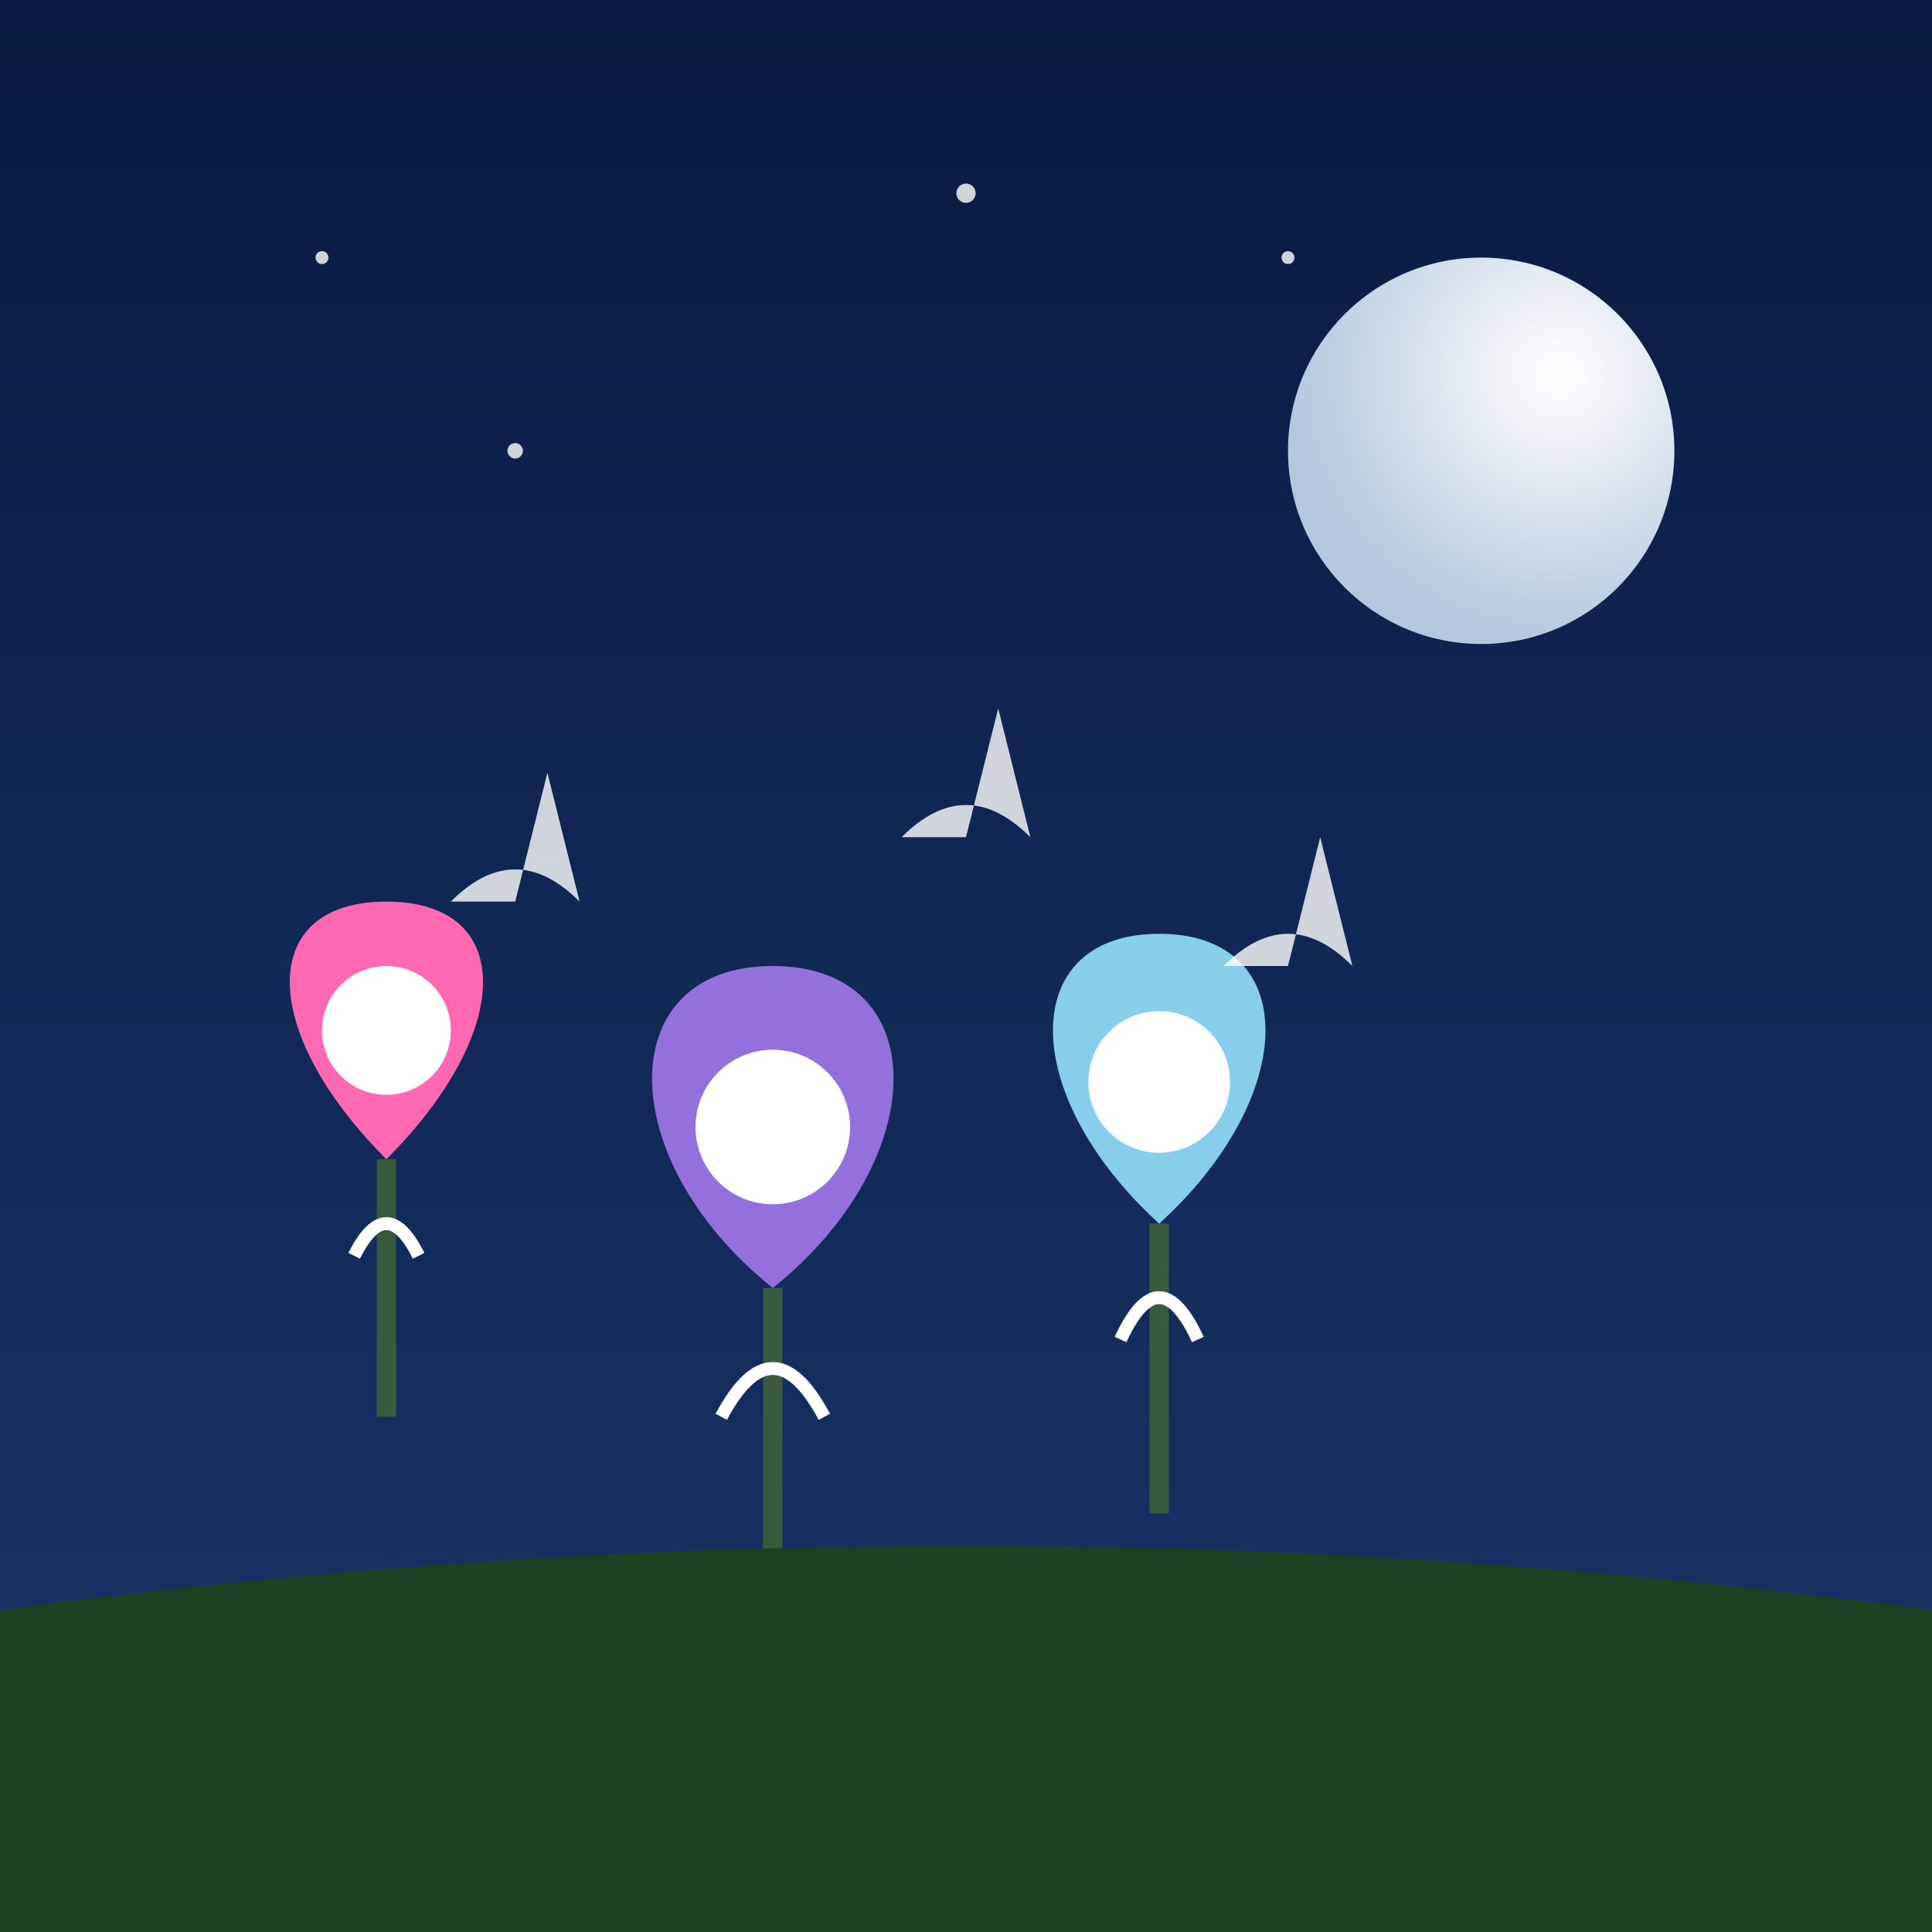 <svg viewBox="0 0 300 300" xmlns="http://www.w3.org/2000/svg">
  <defs>
    <radialGradient id="moonGlow" cx="70%" cy="30%" r="70%">
      <stop offset="0%" stop-color="#ffffff"/>
      <stop offset="100%" stop-color="#b4c7dd"/>
    </radialGradient>
    <linearGradient id="skyGrad" x1="0%" y1="0%" x2="0%" y2="100%">
      <stop offset="0%" stop-color="#0a1a3f"/>
      <stop offset="100%" stop-color="#1a366b"/>
    </linearGradient>
    <filter id="glow" x="-50%" y="-50%" width="200%" height="200%">
      <feGaussianBlur stdDeviation="4" result="blur"/>
      <feMerge>
        <feMergeNode in="blur"/>
        <feMergeNode in="SourceGraphic"/>
      </feMerge>
    </filter>
  </defs>

  <!-- Sky background -->
  <rect x="0" y="0" width="300" height="300" fill="url(#skyGrad)"/>
  
  <!-- Stars -->
  <g fill="#ffffff" opacity="0.8">
    <circle cx="50" cy="40" r="1"/>
    <circle cx="150" cy="30" r="1.5"/>
    <circle cx="250" cy="50" r="1"/>
    <circle cx="80" cy="70" r="1.2"/>
    <circle cx="200" cy="40" r="1"/>
  </g>

  <!-- Moon -->
  <circle cx="230" cy="70" r="30" fill="url(#moonGlow)" filter="url(#glow)"/>

  <!-- Singing flowers -->
  <g filter="url(#glow)">
    <g transform="translate(60,180)">
      <path d="M0,0 C-20,-20 -20,-40 0,-40 C20,-40 20,-20 0,0" fill="#ff69b4"/>
      <circle cx="0" cy="-20" r="10" fill="#fff"/>
      <path d="M0,0 L0,40" stroke="#3a5a40" stroke-width="3"/>
      <path d="M-5,15 Q0,5 5,15" fill="none" stroke="#ffffff" stroke-width="2"/>
    </g>
    
    <g transform="translate(120,200)">
      <path d="M0,0 C-25,-20 -25,-50 0,-50 C25,-50 25,-20 0,0" fill="#9370db"/>
      <circle cx="0" cy="-25" r="12" fill="#fff"/>
      <path d="M0,0 L0,50" stroke="#3a5a40" stroke-width="3"/>
      <path d="M-8,20 Q0,5 8,20" fill="none" stroke="#ffffff" stroke-width="2"/>
    </g>
    
    <g transform="translate(180,190)">
      <path d="M0,0 C-22,-20 -22,-45 0,-45 C22,-45 22,-20 0,0" fill="#87ceeb"/>
      <circle cx="0" cy="-22" r="11" fill="#fff"/>
      <path d="M0,0 L0,45" stroke="#3a5a40" stroke-width="3"/>
      <path d="M-6,18 Q0,5 6,18" fill="none" stroke="#ffffff" stroke-width="2"/>
    </g>
  </g>

  <!-- Musical notes -->
  <g fill="#fff" opacity="0.8">
    <path d="M70,140 Q80,130 90,140 L85,120 L80,140" />
    <path d="M140,130 Q150,120 160,130 L155,110 L150,130" />
    <path d="M190,150 Q200,140 210,150 L205,130 L200,150" />
  </g>

  <!-- Ground -->
  <path d="M0,250 Q150,230 300,250 L300,300 L0,300 Z" fill="#1a4122"/>
</svg>